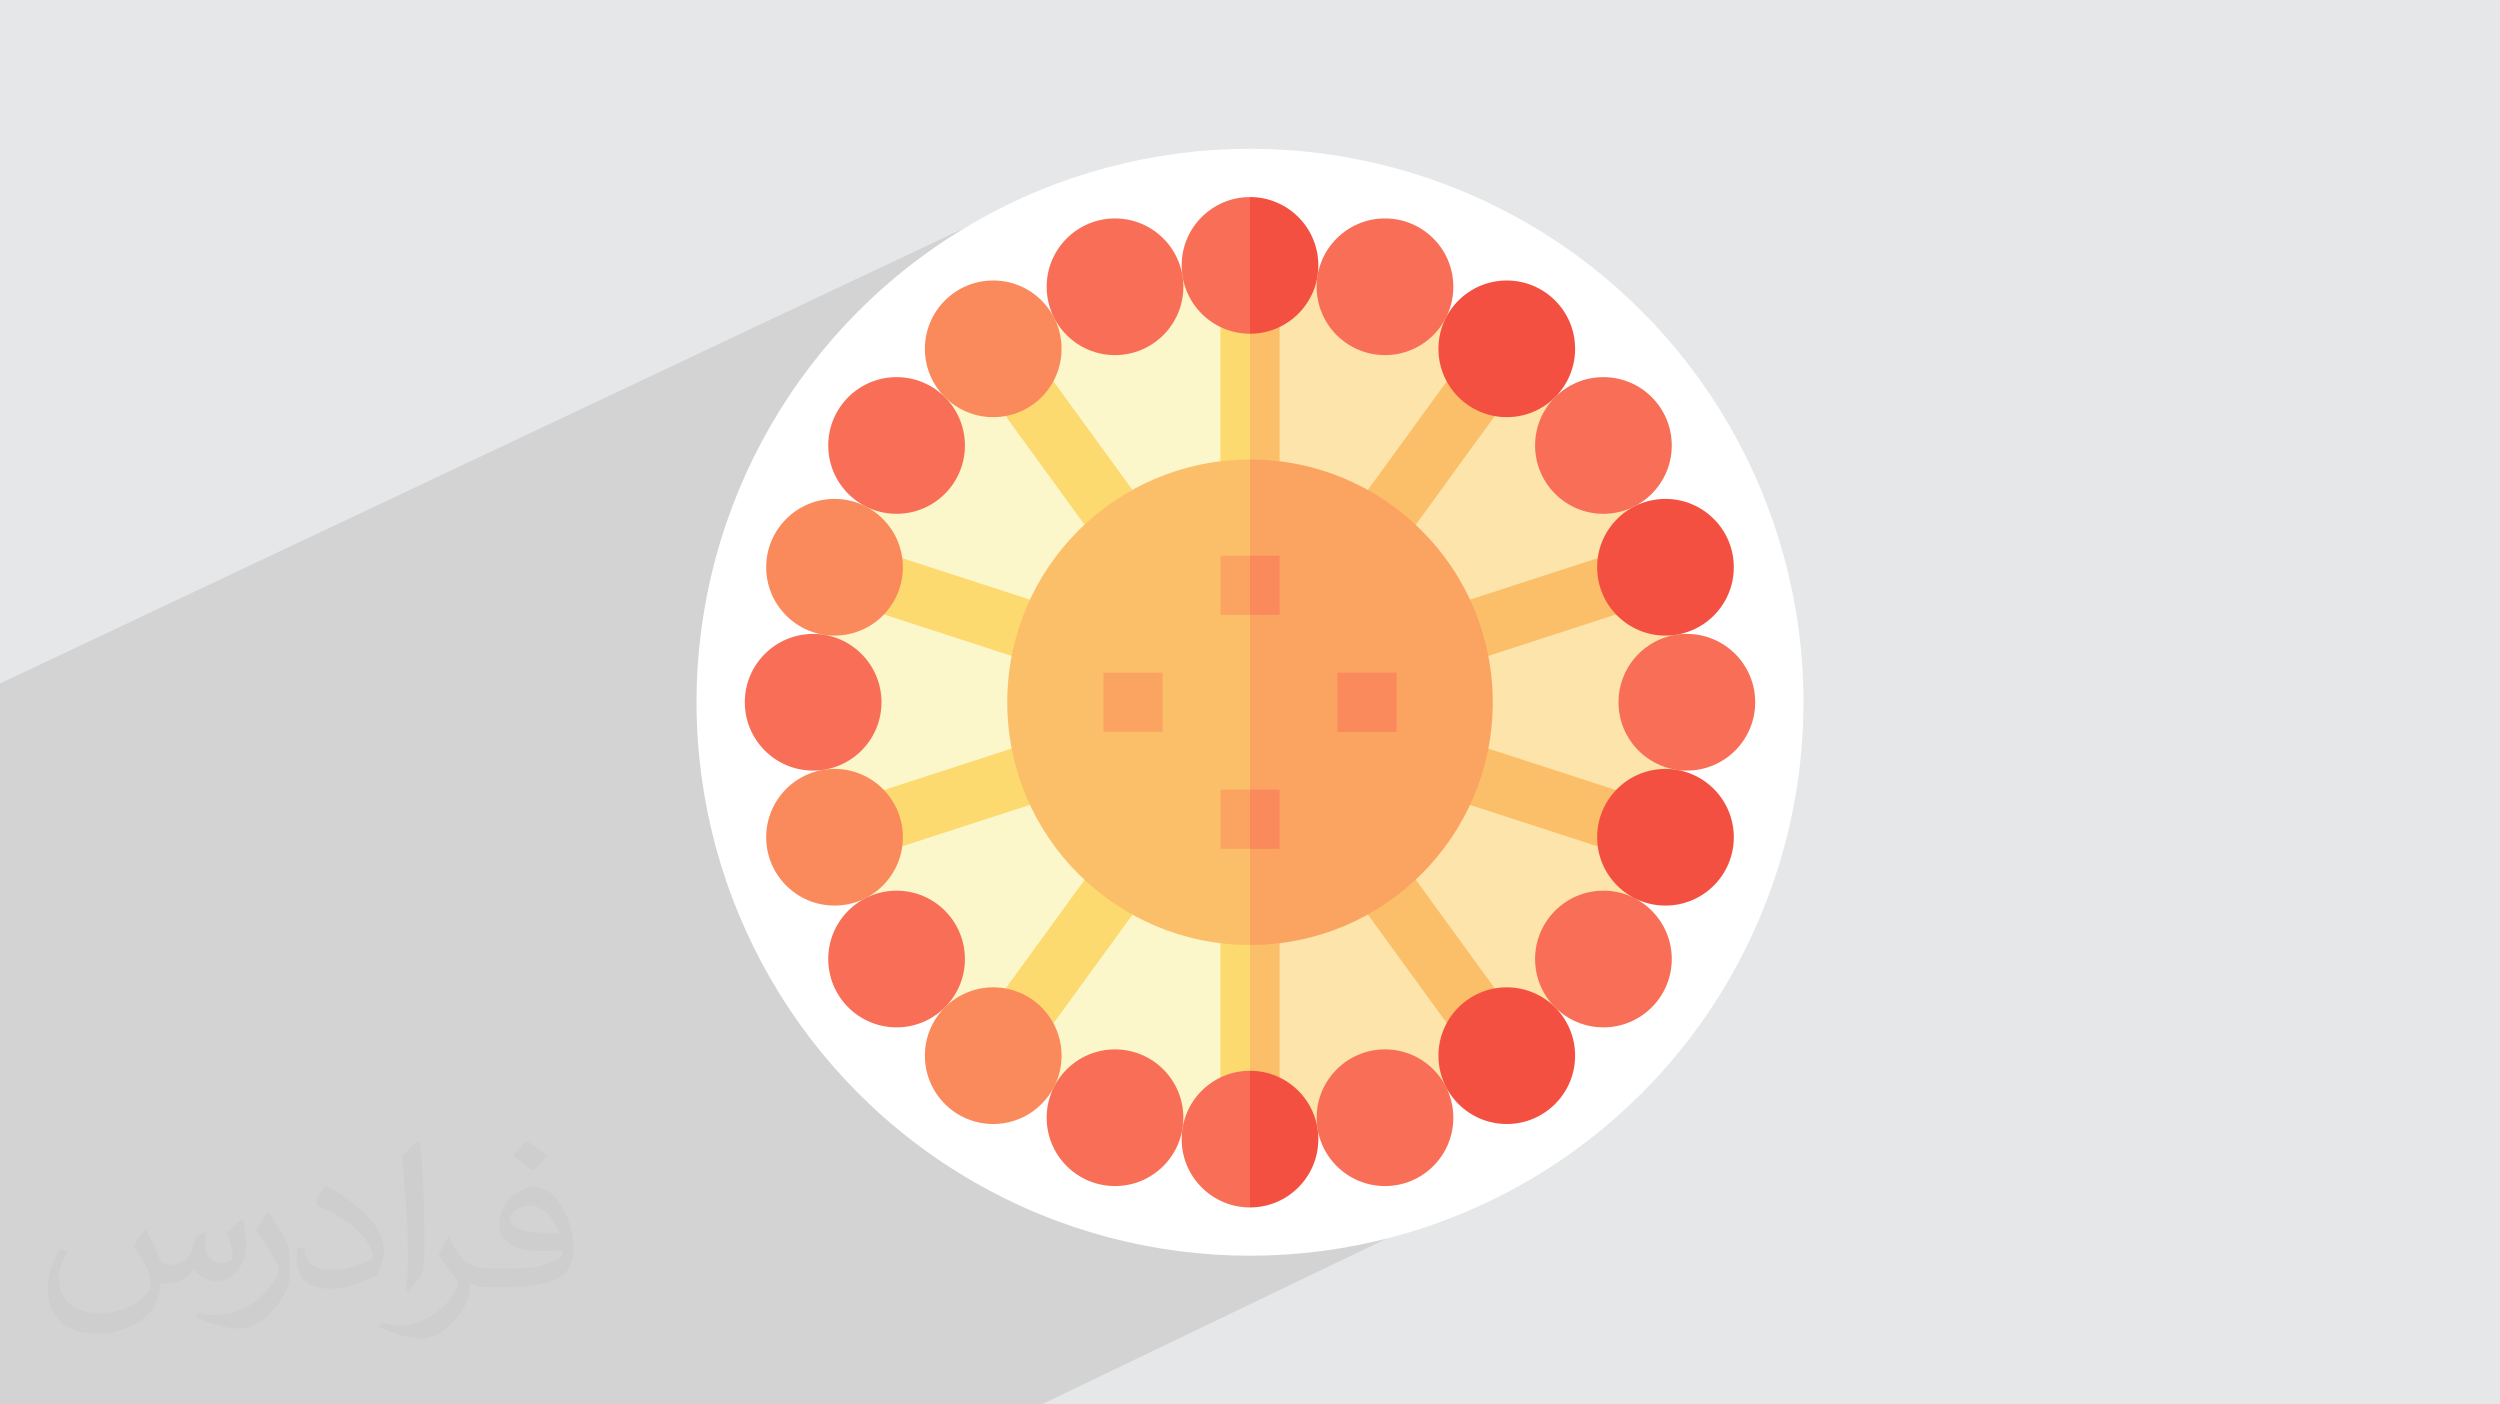 <?xml version="1.0" encoding="UTF-8"?>
<!DOCTYPE svg PUBLIC "-//W3C//DTD SVG 1.0//EN" "http://www.w3.org/TR/2001/REC-SVG-20010904/DTD/svg10.dtd">
<!-- Creator: CorelDRAW -->
<svg xmlns="http://www.w3.org/2000/svg" xml:space="preserve" width="94.192mm" height="52.917mm" version="1.0" style="shape-rendering:geometricPrecision; text-rendering:geometricPrecision; image-rendering:optimizeQuality; fill-rule:evenodd; clip-rule:evenodd"
viewBox="0 0 9404.92 5283.66"
 xmlns:xlink="http://www.w3.org/1999/xlink"
 xmlns:xodm="http://www.corel.com/coreldraw/odm/2003"
 enable-background="new 0 0 512 512">
 <defs>
  <style type="text/css">
   <![CDATA[
    .fil3 {fill:white}
    .fil8 {fill:#F45041;fill-rule:nonzero}
    .fil9 {fill:#F96E56;fill-rule:nonzero}
    .fil10 {fill:#FA895C;fill-rule:nonzero}
    .fil11 {fill:#FBA462;fill-rule:nonzero}
    .fil6 {fill:#FCBF69;fill-rule:nonzero}
    .fil4 {fill:#FCE4AA;fill-rule:nonzero}
    .fil5 {fill:#FCF7CA;fill-rule:nonzero}
    .fil7 {fill:#FDDA6F;fill-rule:nonzero}
    .fil2 {fill:#373435;fill-opacity:0.031}
    .fil1 {fill:#2B2A29;fill-opacity:0.102}
    .fil0 {fill:#E6E7E8}
   ]]>
  </style>
 </defs>
 <g id="Layer_x0020_1">
  <polygon class="fil0" points="-0,0 9404.92,0 9404.92,5283.66 -0,5283.66 "/>
  <polygon class="fil1" points="5558.94,3570.18 5957.14,4303.57 3917.97,5283.66 -0,5283.66 -0,2571.17 4007.12,678.67 "/>
  <path class="fil2" d="M548.54 4627.69c17.95,27.21 29.6,53.36 40.96,82.43 8.45,16.91 12.93,48.09 52.57,48.09 11.61,0 28.28,-3.42 43.06,-11.61 16.63,-8.73 29.32,-21.94 35.94,-42l15.85 -53.36 38.57 -19.02 2.64 2.64c-5.27,20.09 -6.59,39.36 -6.59,54.43 0,44.63 38.57,61.56 69.22,61.56 17.95,0 34.09,-8.73 34.09,-25.11 0,-21.13 -8.98,-57.06 -20.62,-89.29 17.95,-17.95 35.94,-35.94 56.53,-50.47l3.17 1.6c8.98,38.04 14,75.56 14,100.66 0,24.57 -10.83,51.79 -19.81,69.49 -18.49,34.87 -51.25,62.62 -90.87,62.62 -30.1,0 -63.65,-15.07 -86.66,-43.06l-1.32 0c-21.66,26.96 -55.22,51.25 -108.86,51.25l-16.63 0c-2.64,35.41 -10.29,60.49 -21.94,82.95 -31.95,62.34 -126.81,106.47 -216.1,106.47 -124.17,0 -186.51,-71.59 -186.51,-166.96 0,-58.91 19.27,-113.6 48.88,-152.42l24.29 10.04c-18.49,35.41 -30.91,68.68 -30.91,101.45 0,89.29 72.66,131.83 156.4,131.83 77.68,0 173.83,-49.41 191.28,-106.72 -6.59,-62.62 -30.1,-91.93 -66.04,-148.99 10.83,-19.02 24.83,-38.04 42.28,-58.38l3.17 0 0 0 0 0 -0.02 -0.09zm1432.13 -336.04c26.15,16.39 51.79,35.66 76.87,57.85 -14,19.81 -31.45,37.79 -53.11,53.64 -25.11,-20.34 -50.19,-37.79 -75.84,-56.27 17.42,-19.55 34.62,-38.29 52.04,-55.22l0 0 0 0 0 0 0 0 0 0 0.03 0zm13.47 244.11c-42.28,0 -76.87,27.75 -76.87,48.34 0,44.13 84.53,57.85 185.72,57.31 -12.68,-51.79 -57.06,-105.68 -108.86,-105.68l0.01 0.03zm-94.86 236.19c54.96,0 103.04,-1.6 139.74,-10.83 40.96,-10.29 75.56,-30.91 75.56,-45.17 0,-3.7 0,-8.19 -1.32,-11.89 -22.98,2.11 -49.41,2.11 -72.38,2.11 -74.49,0 -131.55,-16.91 -154.02,-58.66 -5.55,-11.61 -9.51,-24.57 -9.51,-39.36 0,-40.43 17.42,-79.79 48.09,-107 25.61,-22.45 53.89,-36.44 82.67,-36.44 52.04,0 93.51,41.75 122.57,107.54 15.85,35.94 26.68,77.4 26.68,129.72 0,34.87 -9.51,64.19 -31.17,85.85 -40.43,39.11 -114.92,53.89 -229.04,53.89l-51.79 0 0 0 -13.47 0c-28.28,0 -48.62,-5.02 -64.72,-17.42l-2.64 0c0.79,6.59 1.32,12.93 1.32,19.02 0,25.61 -8.45,58.38 -25.61,84.53 -50.72,75.3 -105.68,108.04 -153.24,108.04 -48.09,0 -107,-18.49 -160.11,-42.54l9.51 -18.49c17.17,7.13 40.96,11.89 73.7,11.89 85.85,0 198.66,-82.43 212.66,-163 -3.17,-6.59 -8.98,-15.32 -17.17,-24.57 -25.11,-29.85 -40.96,-54.68 -55.75,-80.83 12.68,-25.11 24.29,-45.17 35.13,-63.4l4.49 -0.53c36.72,74.77 69.99,117.55 144.23,117.55l11.61 0 0 0 53.89 0 0 0 0 0 0 0 0 0 0 0 0.09 0.01zm-371.98 79c6.34,-34.34 6.87,-72.91 6.87,-108.86l0 -53.36c0,-99.6 -12.68,-244.36 -22.98,-338.68 17.95,-19.27 43.06,-42 62.87,-57.31l5.81 1.6c13.47,118.62 16.63,256 16.63,383.06 0,33.3 -1.32,65.79 -4.49,89.55 -1.85,30.1 -19.27,52.83 -56.53,87.7l-8.19 -3.7zm-382.8 -157.19c1.85,46.77 24.83,83.49 105.15,83.49 49.93,0 92.19,-12.93 138.96,-35.13 8.45,-3.7 12.93,-8.73 12.93,-12.93 0,-29.32 -22.45,-68.15 -60.23,-103.55 -36.72,-33.3 -85.34,-62.62 -130.76,-82.18 -15.6,-6.59 -20.62,-13.47 -20.62,-20.09 0,-13.47 17.95,-41.75 32.77,-62.09l5.02 -0.53c52.04,27.21 110.17,67.64 153.24,112.53 39.11,41.47 63.4,83.49 63.4,129.19 0,33.81 -10.29,65.51 -26.96,95.11 -57.06,28.79 -117.83,50.72 -178.06,50.72 -73.17,0 -123.1,-34.34 -123.1,-114.92 0,-8.73 0,-22.19 3.17,-39.64l25.11 0 0 0 0 0 0 0 0 0 0 0 -0.02 0zm-132.37 -132.9l45.45 73.45c16.63,27.21 32.23,56.81 32.23,103.55l0 59.7c0,48.34 -30.91,100.13 -80.83,151.38 -39.11,34.62 -73.7,49.41 -105.68,49.41 -47.55,0 -101.98,-14.79 -164.85,-41.75l7.13 -18.49c19.81,5.27 42.79,9.77 71.06,9.77 90.36,-0.53 182.8,-66.57 225.08,-147.15 5.02,-9.26 6.87,-17.95 6.87,-24.04 0,-9.26 -5.02,-19.55 -8.98,-28.79 -22.98,-43.31 -48.62,-82.95 -76.87,-119.68 14.79,-23.25 29.6,-45.7 45.7,-67.9l3.7 0.53 0 0 0 0 0 0 0 0 0 0 -0.02 0.01z"/>
  <circle class="fil3" cx="4702.46" cy="2641.83" r="2082.1"/>
  <g id="_2059181046768">
   <g>
    <path class="fil4" d="M4702.46 998.39l-821.73 1643.44 821.73 1643.44c907.65,0 1643.44,-735.8 1643.44,-1643.44 0,-907.66 -735.8,-1643.44 -1643.44,-1643.44z"/>
    <path class="fil5" d="M3059.02 2641.83c0,907.65 735.8,1643.44 1643.44,1643.44l0 -3286.88c-907.65,0 -1643.44,735.79 -1643.44,1643.44z"/>
    <polygon class="fil6" points="5084.16,3355.43 5264.34,3224.47 5673.52,3787.44 5493.34,3918.4 "/>
    <polygon class="fil7" points="3732.15,1495.36 3912.33,1364.39 4321.51,1927.36 4141.33,2058.32 "/>
    <polygon class="fil6" points="5430.5,2995.67 5499.32,2783.87 6161.09,2998.89 6092.28,3210.7 "/>
    <polygon class="fil7" points="3243.56,2284.95 3312.38,2073.15 3974.15,2288.18 3905.34,2499.98 "/>
    <polygon class="fil6" points="5430.47,2288.09 6092.25,2073.06 6161.07,2284.87 5499.29,2499.9 "/>
    <polygon class="fil7" points="3243.61,2998.6 3905.39,2783.58 3974.21,2995.38 3312.44,3210.4 "/>
    <polygon class="fil6" points="5084.14,1927.88 5493.31,1364.92 5673.49,1495.88 5264.32,2058.84 "/>
    <polygon class="fil7" points="3732.19,3788.62 4141.36,3225.66 4321.54,3356.62 3912.37,3919.59 "/>
    <polygon class="fil6" points="4665.34,3443.67 4813.82,3443.67 4813.82,4139.54 4665.34,4139.54 "/>
    <polygon class="fil6" points="4665.34,1144.11 4813.82,1144.11 4813.82,1839.99 4665.34,1839.99 "/>
    <polygon class="fil7" points="4591.1,3443.67 4702.46,3443.67 4702.46,4139.54 4591.1,4139.54 "/>
    <polygon class="fil7" points="4591.1,1144.11 4702.46,1144.11 4702.46,1839.99 4591.1,1839.99 "/>
    <path class="fil8" d="M4702.46 4028.18l-128.54 257.09 128.54 257.08c141.99,0 257.08,-115.1 257.08,-257.08 0,-141.99 -115.1,-257.09 -257.08,-257.09z"/>
    <path class="fil9" d="M4445.38 4285.27c0,141.99 115.1,257.08 257.08,257.08l0 -514.16c-141.99,0 -257.08,115.1 -257.08,257.08l0 0z"/>
    <path class="fil8" d="M4702.46 741.31l-128.54 257.08 128.54 257.08c141.99,0 257.08,-115.1 257.08,-257.08 0,-141.99 -115.1,-257.08 -257.08,-257.08z"/>
    <path class="fil9" d="M4445.38 998.39c0,141.99 115.1,257.08 257.08,257.08l0 -514.16c-141.99,0 -257.08,115.1 -257.08,257.08l0 0z"/>
    <circle class="fil9" cx="4194.61" cy="1078.83" r="257.08"/>
    <circle class="fil10" cx="3736.47" cy="1312.26" r="257.08"/>
    <circle class="fil9" cx="3372.89" cy="1675.84" r="257.08"/>
    <circle class="fil10" cx="3139.46" cy="2133.98" r="257.08"/>
    <circle class="fil9" cx="3059.02" cy="2641.83" r="257.08"/>
    <circle class="fil10" cx="3139.46" cy="3149.68" r="257.08"/>
    <circle class="fil9" cx="3372.89" cy="3607.82" r="257.08"/>
    <circle class="fil10" cx="3736.47" cy="3971.4" r="257.08"/>
    <circle class="fil9" cx="4194.61" cy="4204.83" r="257.08"/>
    <circle class="fil9" cx="5210.31" cy="4204.83" r="257.08"/>
    <circle class="fil8" cx="5668.45" cy="3971.4" r="257.08"/>
    <circle class="fil9" cx="6032.03" cy="3607.82" r="257.08"/>
    <circle class="fil8" cx="6265.46" cy="3149.68" r="257.08"/>
    <circle class="fil9" cx="6345.9" cy="2641.83" r="257.08"/>
    <circle class="fil8" cx="6265.46" cy="2133.98" r="257.08"/>
    <circle class="fil9" cx="6032.03" cy="1675.84" r="257.08"/>
    <circle class="fil8" cx="5668.45" cy="1312.26" r="257.08"/>
    <circle class="fil9" cx="5210.31" cy="1078.83" r="257.08"/>
    <path class="fil11" d="M4702.46 1728.62l-456.6 913.21 456.6 913.19c504.35,0 913.21,-408.84 913.21,-913.19 0,-504.35 -408.86,-913.21 -913.21,-913.21z"/>
    <path class="fil6" d="M3789.25 2641.83c0,504.35 408.85,913.19 913.21,913.19l0 -1826.39c-504.35,0 -913.21,408.86 -913.21,913.21z"/>
    <polygon class="fil10" points="4813.82,2090.44 4702.46,2090.44 4646.79,2201.79 4702.46,2313.15 4813.82,2313.15 "/>
    <polygon class="fil11" points="4591.1,2090.44 4702.46,2090.44 4702.46,2313.15 4591.1,2313.15 "/>
    <polygon class="fil10" points="4813.82,2970.5 4702.46,2970.5 4646.79,3081.86 4702.46,3193.23 4813.82,3193.23 "/>
    <polygon class="fil11" points="4591.1,2970.5 4702.46,2970.5 4702.46,3193.23 4591.1,3193.23 "/>
    <polygon class="fil10" points="5031.14,2530.47 5253.86,2530.47 5253.86,2753.18 5031.14,2753.19 "/>
    <polygon class="fil11" points="4151.07,2530.47 4373.78,2530.47 4373.78,2753.18 4151.07,2753.19 "/>
   </g>
  </g>
 </g>
</svg>
